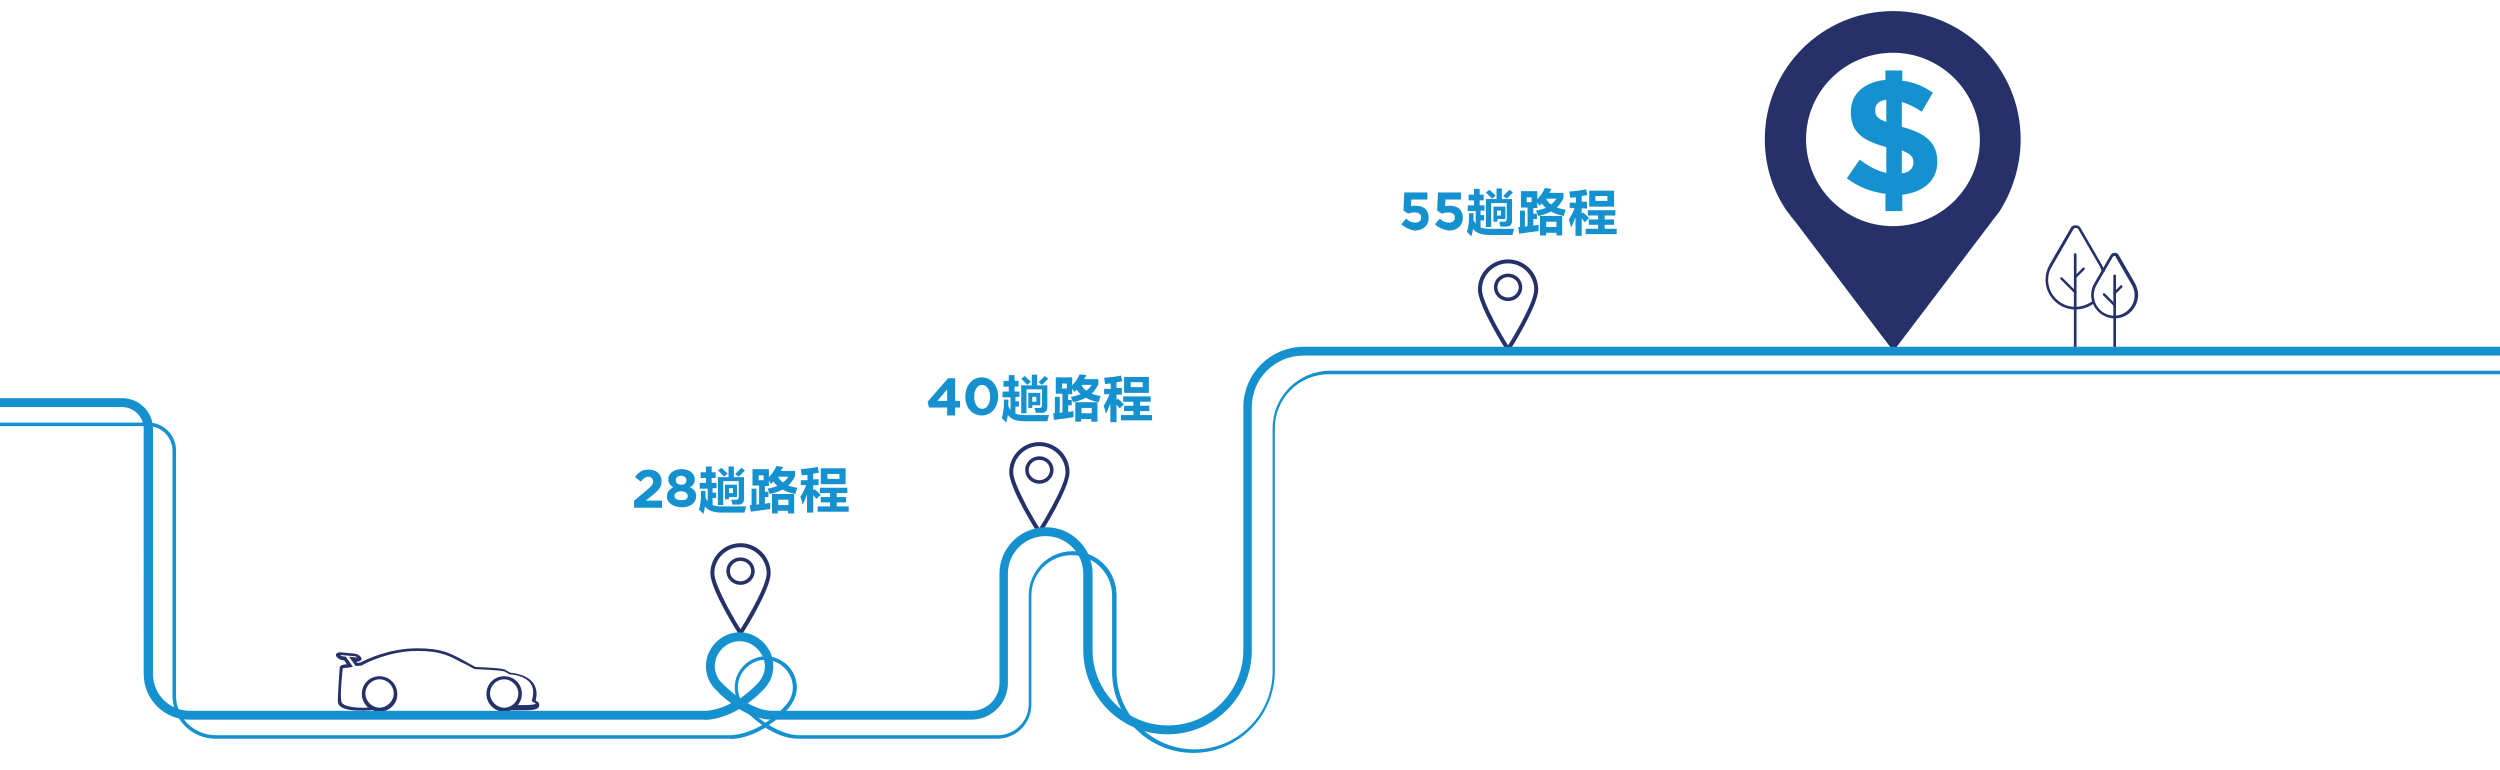 <?xml version="1.0" encoding="utf-8"?>
<!-- Generator: Adobe Illustrator 21.1.0, SVG Export Plug-In . SVG Version: 6.00 Build 0)  -->
<svg version="1.1" id="Layer_1" xmlns="http://www.w3.org/2000/svg" xmlns:xlink="http://www.w3.org/1999/xlink" x="0px" y="0px"
	 viewBox="0 0 563.8 173.7" style="enable-background:new 0 0 563.8 173.7;" xml:space="preserve">
<style type="text/css">
	.st0{fill:#263169;}
	.st1{fill:#1591D0;}
</style>
<g>
	<g>
		<g>
			<g>
				<path class="st0" d="M468,69.8c-3.7,0-6.7-3.1-6.7-6.7c0-1.2,0.3-2.3,0.9-3.4l4.8-8.3c0.2-0.4,0.6-0.6,1.1-0.6
					c0.4,0,0.9,0.2,1.1,0.6l4.8,8.3c0.2,0.4,0.4,0.8,0.6,1.3c0.1,0.1-0.1,0.4-0.2,0.4c-0.1,0.1-0.4-0.1-0.4-0.2
					c-0.1-0.4-0.3-0.8-0.5-1.2l-4.8-8.3c-0.2-0.4-0.9-0.4-1.1,0l-4.8,8.3c-0.6,0.9-0.9,1.9-0.9,3.1c0,3.4,2.8,6.1,6.1,6.1
					c1.4,0,2.8-0.5,3.9-1.3c0.1-0.1,0.3-0.1,0.4,0.1c0.1,0.1,0.1,0.3-0.1,0.4C471.1,69.3,469.6,69.8,468,69.8z"/>
			</g>
		</g>
		<g>
			<g>
				<path class="st0" d="M468,78.8c-0.1,0-0.3-0.1-0.3-0.3V57.4c0-0.1,0.1-0.3,0.3-0.3c0.1,0,0.3,0.1,0.3,0.3v21.1
					C468.3,78.6,468.2,78.8,468,78.8z"/>
			</g>
		</g>
		<g>
			<g>
				<path class="st0" d="M468,66.2c-0.1,0-0.1,0-0.2-0.1l-3.1-3.1c-0.1-0.1-0.1-0.3,0-0.4c0.1-0.1,0.3-0.1,0.4,0l3.1,3.1
					c0.1,0.1,0.1,0.3,0,0.4C468.2,66.1,468.1,66.2,468,66.2z"/>
			</g>
		</g>
		<g>
			<g>
				<path class="st0" d="M468,62.8c-0.1,0-0.1,0-0.2-0.1c-0.1-0.1-0.1-0.3,0-0.4l1.9-1.9c0.1-0.1,0.3-0.1,0.4,0
					c0.1,0.1,0.1,0.3,0,0.4l-1.9,1.9C468.2,62.8,468.1,62.8,468,62.8z"/>
			</g>
		</g>
	</g>
	<g>
		<g>
			<g>
				<path class="st0" d="M476.9,71.8c-2.9,0-5.3-2.4-5.3-5.3c0-0.9,0.2-1.8,0.7-2.6l3.7-6.4c0.2-0.3,0.5-0.5,0.9-0.5
					c0.4,0,0.7,0.2,0.9,0.5l3.7,6.4c0.4,0.8,0.7,1.7,0.7,2.6C482.1,69.5,479.8,71.8,476.9,71.8z M476.9,57.7c-0.1,0-0.3,0.1-0.4,0.2
					l-3.7,6.4c-0.4,0.7-0.6,1.5-0.6,2.3c0,2.5,2.1,4.6,4.6,4.6s4.6-2.1,4.6-4.6c0-0.8-0.2-1.6-0.6-2.3l-3.7-6.4
					C477.2,57.7,477,57.7,476.9,57.7z"/>
			</g>
		</g>
		<g>
			<g>
				<path class="st0" d="M476.9,78.8c-0.1,0-0.3-0.1-0.3-0.3V62.2c0-0.1,0.1-0.3,0.3-0.3c0.1,0,0.3,0.1,0.3,0.3v16.3
					C477.2,78.6,477,78.8,476.9,78.8z"/>
			</g>
		</g>
		<g>
			<g>
				<path class="st0" d="M476.9,69.1c-0.1,0-0.1,0-0.2-0.1l-2.4-2.4c-0.1-0.1-0.1-0.3,0-0.4c0.1-0.1,0.3-0.1,0.4,0l2.4,2.4
					c0.1,0.1,0.1,0.3,0,0.4C477,69.1,476.9,69.1,476.9,69.1z"/>
			</g>
		</g>
		<g>
			<g>
				<path class="st0" d="M476.9,66.4c-0.1,0-0.1,0-0.2-0.1c-0.1-0.1-0.1-0.3,0-0.4l1.5-1.5c0.1-0.1,0.3-0.1,0.4,0
					c0.1,0.1,0.1,0.3,0,0.4l-1.5,1.5C477,66.4,476.9,66.4,476.9,66.4z"/>
			</g>
		</g>
	</g>
</g>
<g>
	<g>
		<path class="st0" d="M340.1,58.5c-3.7,0-6.8,3-6.8,6.8c0,3.6,6.1,13.3,6.4,13.7c0.1,0.1,0.2,0.2,0.4,0.2s0.3-0.1,0.4-0.2
			c0.3-0.4,6.4-10.1,6.4-13.7C346.9,61.5,343.8,58.5,340.1,58.5L340.1,58.5z M340.1,77.9c-0.6-0.9-1.7-2.8-2.8-4.8
			c-2-3.8-3.1-6.5-3.1-7.8c0-3.3,2.7-5.9,5.9-5.9s5.9,2.7,5.9,5.9c0,1.4-1.1,4.1-3.1,7.8C341.8,75.1,340.7,77,340.1,77.9L340.1,77.9
			z"/>
	</g>
	<g>
		<path class="st0" d="M340.1,61.7c-1.8,0-3.2,1.4-3.2,3.1c0,1.7,1.4,3.1,3.2,3.1s3.2-1.4,3.2-3.1C343.3,63.1,341.9,61.7,340.1,61.7
			L340.1,61.7z M340.1,67.1c-1.3,0-2.4-1-2.4-2.3c0-1.3,1.1-2.3,2.4-2.3s2.4,1,2.4,2.3C342.5,66,341.4,67.1,340.1,67.1L340.1,67.1z"
			/>
	</g>
</g>
<g>
	<g>
		<path class="st0" d="M167,122.5c-3.7,0-6.8,3-6.8,6.8c0,3.6,6.1,13.3,6.4,13.7c0.1,0.1,0.2,0.2,0.4,0.2s0.3-0.1,0.4-0.2
			c0.3-0.4,6.4-10.1,6.4-13.7C173.8,125.5,170.7,122.5,167,122.5L167,122.5z M167,141.9c-0.6-0.9-1.7-2.8-2.8-4.8
			c-2-3.8-3.1-6.5-3.1-7.8c0-3.3,2.7-5.9,5.9-5.9s5.9,2.7,5.9,5.9c0,1.4-1.1,4.1-3.1,7.8C168.7,139.1,167.6,141,167,141.9L167,141.9
			z"/>
	</g>
	<g>
		<path class="st0" d="M167,125.7c-1.8,0-3.2,1.4-3.2,3.1s1.4,3.1,3.2,3.1s3.2-1.4,3.2-3.1S168.8,125.7,167,125.7L167,125.7z
			 M167,131.1c-1.3,0-2.4-1-2.4-2.3s1.1-2.3,2.4-2.3s2.4,1,2.4,2.3C169.4,130,168.3,131.1,167,131.1L167,131.1z"/>
	</g>
</g>
<g>
	<g>
		<path class="st0" d="M234.4,99.7c-3.7,0-6.8,3-6.8,6.8c0,3.6,6.1,13.3,6.4,13.7c0.1,0.1,0.2,0.2,0.4,0.2s0.3-0.1,0.4-0.2
			c0.3-0.4,6.4-10.1,6.4-13.7C241.2,102.7,238.1,99.7,234.4,99.7L234.4,99.7z M234.4,119.1c-0.6-0.9-1.7-2.8-2.8-4.8
			c-2-3.8-3.1-6.5-3.1-7.8c0-3.3,2.7-5.9,5.9-5.9s5.9,2.7,5.9,5.9c0,1.4-1.1,4.1-3.1,7.8C236.1,116.3,235,118.2,234.4,119.1
			L234.4,119.1z"/>
	</g>
	<g>
		<path class="st0" d="M234.4,102.9c-1.8,0-3.2,1.4-3.2,3.1s1.4,3.1,3.2,3.1s3.2-1.4,3.2-3.1S236.2,102.9,234.4,102.9L234.4,102.9z
			 M234.4,108.3c-1.3,0-2.4-1-2.4-2.3s1.1-2.3,2.4-2.3s2.4,1,2.4,2.3C236.8,107.2,235.7,108.3,234.4,108.3L234.4,108.3z"/>
	</g>
</g>
<g>
	<g>
		<g>
			<path class="st0" d="M116.8,159c3.2,0.1,4-0.2,4-0.3c0-0.1-0.2-0.2-0.6-0.4l-0.3-0.2l0.1-0.3c0.4-1.5,0.3-2.7-0.3-3.6
				c-1.3-1.9-4.3-2.1-4.7-2.1l-0.2-0.1l-1.1-0.6c-0.9-0.2-4-0.4-6.5-0.5H107c-1.1-0.6-1.9-1.1-2.9-1.5c-2.8-1.5-4.7-2.6-10-2.6
				c-6.5,0-11.9,2.9-12.4,3.2l-0.2,0.1l-1.3,0.1l-1.5-2.1l1.9,0.2c-0.2-0.2-0.4-0.3-0.6-0.3l-3.3-0.3c0.2,0.2,0.4,0.3,0.6,0.3
				l0.7,0.1l1.6,2.3l-0.7,0.1c-0.9,0.1-1.4,0.2-1.6,0.2c0,0-0.8,7-0.2,7.8c1,1.3,5.5,1.1,5.5,1.1l0.4-0.1l1.5,0.6c0,0-8.1,1-8.3-1.8
				c-0.1-0.7,0.4-7.6,0.4-7.6c0-0.6,0.4-0.8,1.6-0.9l-0.6-0.9h-0.3c-0.6-0.1-1.1-0.4-1.4-0.8c-0.2-0.2-0.2-0.6,0-0.7
				c0.2-0.2,0.5-0.3,0.8-0.3l3.3,0.3c0.6,0.1,1.1,0.4,1.4,0.8c0.2,0.2,0.2,0.6,0,0.7c-0.2,0.2-0.5,0.3-0.8,0.3h-0.2l0.2,0.3l0.7-0.1
				c1.1-0.6,6.4-3.2,12.8-3.2c5.5,0,7.4,1.1,10.4,2.7c0.9,0.5,1.7,1,2.7,1.5c1.7,0.1,5.5,0.2,6.7,0.6l0.1,0.1l1.1,0.6
				c0.8,0.1,3.8,0.4,5.2,2.4c0.7,1.1,0.9,2.3,0.5,3.9c0.6,0.3,0.9,0.6,0.8,1.1c-0.1,0.8-0.9,1.1-3.7,1.1c-0.6,0-1.2,0-1.9,0h-1
				l0.8-0.7L116.8,159z M80.6,148.1L80.6,148.1L80.6,148.1z"/>
		</g>
	</g>
	<g>
		<g>
			<path class="st0" d="M85.6,160.5c-2.2,0-4-1.8-4-4c0-2.3,1.8-4,4-4s4,1.8,4,4C89.7,158.7,87.8,160.5,85.6,160.5z M85.6,153.2
				c-1.8,0-3.2,1.5-3.2,3.2s1.5,3.2,3.2,3.2s3.2-1.5,3.2-3.2S87.4,153.2,85.6,153.2z"/>
		</g>
	</g>
	<g>
		<g>
			<path class="st0" d="M113.7,160.5c-2.2,0-4-1.8-4-4c0-2.3,1.8-4,4-4c2.3,0,4,1.8,4,4C117.7,158.7,115.8,160.5,113.7,160.5z
				 M113.7,153.2c-1.8,0-3.2,1.5-3.2,3.2s1.5,3.2,3.2,3.2c1.8,0,3.2-1.5,3.2-3.2S115.4,153.2,113.7,153.2z"/>
		</g>
	</g>
</g>
<g>
	<g>
		<path class="st0" d="M455.7,31.4c0-15.9-12.8-28.9-28.8-28.9c-15.9,0-28.9,12.9-28.9,28.9c0,6.2,1.9,11.9,5.2,16.5l0,0l0.1,0.1
			c0.4,0.6,0.9,1.2,1.5,1.9l22.2,29.3l22.3-29.4c0.4-0.6,0.9-1.1,1.3-1.7l0.2-0.2l0,0C453.8,43.2,455.7,37.5,455.7,31.4z M426.9,51
			c-10.8,0-19.6-8.8-19.6-19.6s8.8-19.5,19.6-19.5c10.8,0,19.6,8.8,19.6,19.6S437.7,51,426.9,51z"/>
	</g>
	<g>
		<g>
			<path class="st1" d="M425.2,43.7c-3.2-0.4-6.3-1.6-8.7-3.5l2.9-4.2c2,1.5,3.8,2.5,6,3v-5.8c-5.4-1.5-8-3.4-8-7.9v-0.1
				c0-4.1,3.1-6.7,7.8-7.2v-2.1h3.8v2.3c2.6,0.3,4.9,1.3,6.9,2.7l-2.5,4.3c-1.5-1-3.1-1.8-4.5-2.2v5.6c5.6,1.5,8,3.7,8,7.9v0.1
				c0,4.1-3.2,6.8-7.9,7.3v3.7h-3.8L425.2,43.7L425.2,43.7z M425.4,27.5v-5c-1.8,0.2-2.5,1.1-2.5,2.3v0.1
				C422.9,26.1,423.4,26.8,425.4,27.5z M428.9,33.9v5.2c1.7-0.2,2.6-1.1,2.6-2.4v-0.1C431.6,35.5,430.9,34.7,428.9,33.9z"/>
		</g>
	</g>
</g>
<g>
	<path class="st1" d="M263.3,165.6c-10.5,0-19-8.5-19-19v-17.2c0-4.7-3.8-8.5-8.5-8.5s-8.5,3.8-8.5,8.5V154c0,4.6-3.7,8.3-8.3,8.3
		l-44.9,0c-2.7,0-5.3-1.1-7.4-2.4c-4.4,2.6-7.8,2.5-8,2.4l-116,0c-5.7,0-10.3-4.6-10.3-10.3V96.7c0-2.7-2.2-4.9-4.9-4.9H0v-2h27.6
		c3.8,0,6.9,3.1,6.9,6.9V152c0,4.6,3.7,8.3,8.3,8.3h116c0.1,0,2.6,0.1,6.1-1.7c-1.8-1.3-3-2.5-3.2-2.8c-1.6-1.4-2.5-3.4-2.5-5.6
		c0-4.1,3.5-7.6,7.6-7.6s7.6,3.5,7.6,7.6c0,2.1-0.8,4-2.5,5.6c-1.1,1.1-2.2,2.1-3.3,2.8c1.7,0.9,3.6,1.7,5.6,1.7l44.9,0
		c3.5,0,6.3-2.8,6.3-6.3v-24.6c0-5.8,4.7-10.5,10.5-10.5s10.5,4.7,10.5,10.5v17.2c0,9.4,7.6,17,17,17c9.4,0,17-7.6,17-17V91.8
		c0-7.5,6.1-13.6,13.6-13.6h269.9v2H293.9c-6.4,0-11.6,5.2-11.6,11.6v54.9C282.3,157.1,273.8,165.6,263.3,165.6z M166.8,144.6
		c-3,0-5.6,2.6-5.6,5.6c0,1.6,0.7,3.1,1.9,4.1l0.1,0.1c0,0,1.5,1.6,3.7,3.1c1.2-0.8,2.4-1.8,3.7-3.1c1.3-1.3,1.9-2.7,1.9-4.2
		C172.4,147.2,169.8,144.6,166.8,144.6z"/>
</g>
<g>
	<path class="st1" d="M269.1,169.8c-10.1,0-18.3-8.2-18.3-18.3v-17.2c0-5-4.1-9.1-9.1-9.1s-9.1,4.1-9.1,9.1v24.6
		c0,4.3-3.5,7.7-7.7,7.7l-44.9,0c-2.7,0-5.3-1.2-7.4-2.5c-4.4,2.7-7.8,2.6-8,2.5h-116c-5.3,0-9.7-4.3-9.7-9.7v-55.3
		c0-3-2.5-5.5-5.5-5.5H0v-0.8h33.4c3.5,0,6.3,2.8,6.3,6.3v55.3c0,4.9,4,8.9,8.9,8.9h116c0.1,0,3.2,0.1,7.3-2.3
		c-2.3-1.6-3.8-3.2-3.9-3.3c-1.5-1.2-2.3-3.1-2.3-5.2c0-3.8,3.2-7,7-7s7,3.2,7,7c0,1.9-0.8,3.6-2.3,5.2c-1.4,1.4-2.7,2.5-4,3.3
		c2,1.2,4.4,2.3,6.7,2.3l44.9,0c3.8,0,7-3.1,7-7v-24.6c0-5.4,4.4-9.9,9.9-9.9s9.9,4.4,9.9,9.9v17.2c0,9.7,7.9,17.6,17.6,17.6
		s17.6-7.9,17.6-17.6V96.6c0-7.2,5.8-13,13-13h264.1v0.8H299.7c-6.8,0-12.2,5.5-12.2,12.2v54.9C287.4,161.6,279.2,169.8,269.1,169.8
		z M172.6,148.8c-3.4,0-6.2,2.9-6.2,6.2c0,1.8,0.8,3.5,2.1,4.6c0,0,1.7,1.8,4.1,3.4c1.3-0.8,2.7-1.9,4.1-3.4
		c1.4-1.4,2.1-2.9,2.1-4.6C178.8,151.7,175.9,148.8,172.6,148.8z"/>
</g>
<g>
	<path class="st1" d="M143,112.9l2.8-2.3c1-0.9,1.5-1.3,1.5-2c0-0.7-0.5-1.1-1.1-1.1c-0.6,0-1.1,0.4-1.7,1.1l-1.3-1
		c0.8-1.1,1.6-1.7,3.1-1.7c1.7,0,2.9,1,2.9,2.6v0c0,1.4-0.7,2.1-2.2,3.3l-1.4,1.1h3.7v1.6H143V112.9z"/>
	<path class="st1" d="M150.4,112L150.4,112c0-1,0.5-1.6,1.4-2.1c-0.6-0.4-1.1-0.9-1.1-1.8v0c0-1.3,1.2-2.3,3-2.3s3,1,3,2.3v0
		c0,0.9-0.4,1.4-1.1,1.8c0.9,0.4,1.4,1,1.4,2v0c0,1.6-1.4,2.5-3.2,2.5S150.4,113.5,150.4,112z M155.1,111.9L155.1,111.9
		c0-0.7-0.6-1.1-1.5-1.1c-0.8,0-1.5,0.4-1.5,1v0c0,0.6,0.5,1,1.5,1S155.1,112.5,155.1,111.9z M154.8,108.3L154.8,108.3
		c0-0.5-0.4-1-1.2-1c-0.8,0-1.2,0.5-1.2,1v0c0,0.6,0.5,1,1.2,1C154.4,109.4,154.8,108.9,154.8,108.3z"/>
	<path class="st1" d="M161.6,110.1h-0.9v1h0.8v1.2h-0.8v1.6c0.5,0.2,1.2,0.3,2,0.3c2,0,3.9,0,5.6,0c-0.2,0.5-0.3,1-0.4,1.4
		c-0.4,0-2,0-5.1,0c-1.8,0-3.1-0.4-3.8-1.4c-0.1,0.6-0.2,1.2-0.4,1.7c-0.4-0.4-0.7-0.8-1-1c0.2-0.5,0.3-1.1,0.4-1.8
		c0.1-0.6,0.1-1.4,0.1-2.4h1c0,0.6,0,1.1,0,1.5c0.1,0.3,0.3,0.6,0.5,0.8v-2.8h-1.8v-1.3h1.4v-1.1H158v-1.3h1.2v-1.3h1.3v1.3h0.9v1.3
		h-0.9v1.1h1.1V110.1z M163.1,113.9h-1.2v-6.3h2.4v-2.4h1.2v2.4h2.3v4.9c0,0.8-0.4,1.2-1.1,1.3c-0.3,0-0.8,0-1.5,0
		c-0.1-0.3-0.2-0.7-0.3-1.1c0.3,0,0.7,0,1.2,0c0.3,0,0.5-0.2,0.5-0.7v-3.5h-3.5V113.9z M161.9,106.1l0.8-0.6
		c0.4,0.4,0.9,0.8,1.4,1.3l-0.8,0.7C162.7,106.9,162.3,106.4,161.9,106.1z M163.5,109.3h2.7v2.8h-1.8v0.5h-0.9V109.3z M165.3,110.1
		h-0.9v1.1h0.9V110.1z M165.8,106.9c0.5-0.5,1-1,1.4-1.4l0.8,0.6c-0.4,0.4-0.9,0.9-1.4,1.4L165.8,106.9z"/>
	<path class="st1" d="M169.7,105.8h3.7v1.8c0.7-0.7,1.3-1.6,1.7-2.5l1.5,0.2c-0.2,0.3-0.3,0.6-0.5,0.9h3.2v1.2
		c-0.4,0.8-0.9,1.5-1.5,2.1c0.6,0.2,1.2,0.4,2,0.5c-0.1,0.4-0.3,0.8-0.4,1.4c-1.1-0.2-2.1-0.5-2.9-1c-0.8,0.4-1.8,0.8-2.9,1
		c-0.2-0.4-0.3-0.8-0.5-1.2c0.8-0.1,1.6-0.4,2.2-0.6c-0.3-0.3-0.6-0.6-0.9-1c-0.2,0.2-0.3,0.3-0.5,0.5c-0.1-0.1-0.3-0.4-0.5-0.8v1.3
		h-0.9v1.3h0.8v1.2h-0.8v1.5l1.2-0.2c0,0.2,0,0.7,0,1.4l-4.4,0.6l-0.2-1.5l0.4,0v-3.7h1.1v3.6l0.6-0.1v-4.2h-1.5V105.8z
		 M171.1,108.3h1.1v-1.1h-1.1V108.3z M174.1,115.8v-4.4h5v4.4h-1.4v-0.6h-2.3v0.6H174.1z M176.6,108.8c0.5-0.4,0.9-0.8,1.2-1.3h-2.3
		C175.7,108,176.1,108.5,176.6,108.8z M177.8,112.7h-2.3v1.2h2.3V112.7z"/>
	<path class="st1" d="M180.7,108.3h1.4v-1.2c-0.4,0-0.9,0.1-1.3,0.1c-0.1-0.5-0.1-1-0.2-1.4c1.1-0.1,2.4-0.2,3.8-0.5l0.3,1.3
		c-0.4,0.1-0.9,0.1-1.3,0.2v1.3h1.2v1.3h-1.2v1.2l0.3-0.3c0.4,0.3,0.8,0.7,1.4,1.3l-1,0.9c-0.3-0.3-0.5-0.6-0.7-0.9v4h-1.4v-4.1
		c-0.3,0.8-0.6,1.6-1,2.3c-0.1-0.6-0.3-1.2-0.5-1.8c0.5-0.7,0.9-1.5,1.3-2.6h-1.2V108.3z M184.4,114.2h2.8v-0.9h-2.1v-1.2h2.1v-0.9
		h-2.3V110h6.2v1.2h-2.4v0.9h2.1v1.2h-2.1v0.9h2.7v1.2h-7V114.2z M185.1,105.6h5.6v3.6h-5.6V105.6z M189.3,106.9h-2.7v1.1h2.7V106.9
		z"/>
</g>
<g>
	<path class="st1" d="M213.6,91.9h-4.1l-0.3-1.3l4.6-5.3h1.6v5.1h1.1v1.5h-1.1v1.8h-1.8V91.9z M213.6,90.4v-2.6l-2.2,2.6H213.6z"/>
	<path class="st1" d="M217.7,89.5L217.7,89.5c0-2.5,1.5-4.4,3.7-4.4c2.2,0,3.7,1.9,3.7,4.3v0c0,2.4-1.5,4.3-3.7,4.3
		S217.7,91.9,217.7,89.5z M223.3,89.5L223.3,89.5c0-1.5-0.7-2.7-1.8-2.7s-1.8,1.1-1.8,2.7v0c0,1.5,0.7,2.7,1.8,2.7
		S223.3,91,223.3,89.5z"/>
	<path class="st1" d="M229.9,89.5h-0.9v1h0.8v1.2h-0.8v1.6c0.5,0.2,1.2,0.3,2,0.3c2,0,3.9,0,5.6,0c-0.2,0.5-0.3,1-0.4,1.4
		c-0.4,0-2,0-5.1,0c-1.8,0-3.1-0.4-3.8-1.4c-0.1,0.6-0.2,1.2-0.4,1.7c-0.4-0.4-0.7-0.8-1-1c0.2-0.5,0.3-1.1,0.4-1.8
		c0.1-0.6,0.1-1.4,0.1-2.4h1c0,0.6,0,1.1,0,1.5c0.1,0.3,0.3,0.6,0.5,0.8v-2.8h-1.8v-1.3h1.4v-1.1h-1.2v-1.3h1.2v-1.3h1.3v1.3h0.9
		v1.3h-0.9v1.1h1.1V89.5z M231.5,93.2h-1.2v-6.3h2.4v-2.4h1.2v2.4h2.3v4.9c0,0.8-0.4,1.2-1.1,1.3c-0.3,0-0.8,0-1.5,0
		c-0.1-0.3-0.2-0.7-0.3-1.1c0.3,0,0.7,0,1.2,0c0.3,0,0.5-0.2,0.5-0.7v-3.5h-3.5V93.2z M230.3,85.4l0.8-0.6c0.4,0.4,0.9,0.8,1.4,1.3
		l-0.8,0.7C231.1,86.2,230.7,85.8,230.3,85.4z M231.9,88.6h2.7v2.8h-1.8V92h-0.9V88.6z M233.7,89.5h-0.9v1.1h0.9V89.5z M234.2,86.2
		c0.5-0.5,1-1,1.4-1.4l0.8,0.6c-0.4,0.4-0.9,0.9-1.4,1.4L234.2,86.2z"/>
	<path class="st1" d="M238.1,85.1h3.7v1.8c0.7-0.7,1.3-1.6,1.7-2.5l1.5,0.2c-0.2,0.3-0.3,0.6-0.5,0.9h3.2v1.2
		c-0.4,0.8-0.9,1.5-1.5,2.1c0.6,0.2,1.2,0.4,2,0.5c-0.1,0.4-0.3,0.8-0.4,1.4c-1.1-0.2-2.1-0.5-2.9-1c-0.8,0.4-1.8,0.8-2.9,1
		c-0.2-0.4-0.3-0.8-0.5-1.2c0.8-0.1,1.6-0.4,2.2-0.6c-0.3-0.3-0.6-0.6-0.9-1c-0.2,0.2-0.3,0.3-0.5,0.5c-0.1-0.1-0.3-0.4-0.5-0.8v1.3
		h-0.9v1.3h0.8v1.2h-0.8v1.5l1.2-0.2c0,0.2,0,0.7,0,1.4l-4.4,0.6l-0.2-1.5l0.4,0v-3.7h1.1v3.6l0.6-0.1v-4.2h-1.5V85.1z M239.5,87.6
		h1.1v-1.1h-1.1V87.6z M242.5,95.1v-4.4h5v4.4h-1.4v-0.6h-2.3v0.6H242.5z M245,88.1c0.5-0.4,0.9-0.8,1.2-1.3h-2.3
		C244.1,87.3,244.5,87.8,245,88.1z M246.2,92h-2.3v1.2h2.3V92z"/>
	<path class="st1" d="M249.1,87.7h1.4v-1.2c-0.4,0-0.9,0.1-1.3,0.1c-0.1-0.5-0.1-1-0.2-1.4c1.1-0.1,2.4-0.2,3.8-0.5l0.3,1.3
		c-0.4,0.1-0.9,0.1-1.3,0.2v1.3h1.2V89h-1.2v1.2l0.3-0.3c0.4,0.3,0.8,0.7,1.4,1.3l-1,0.9c-0.3-0.3-0.5-0.6-0.7-0.9v4h-1.4V91
		c-0.3,0.8-0.6,1.6-1,2.3c-0.1-0.6-0.3-1.2-0.5-1.8c0.5-0.7,0.9-1.5,1.3-2.6h-1.2V87.7z M252.8,93.6h2.8v-0.9h-2.1v-1.2h2.1v-0.9
		h-2.3v-1.2h6.2v1.2h-2.4v0.9h2.1v1.2h-2.1v0.9h2.7v1.2h-7V93.6z M253.5,85h5.6v3.6h-5.6V85z M257.7,86.2H255v1.1h2.7V86.2z"/>
</g>
<g>
	<path class="st1" d="M316,50.6l1.1-1.3c0.6,0.6,1.3,0.9,2,0.9c0.9,0,1.4-0.4,1.4-1.2v0c0-0.7-0.6-1.1-1.5-1.1c-0.5,0-1,0.1-1.4,0.3
		l-1.1-0.7l0.2-4.1h5.2v1.6h-3.6l-0.1,1.5c0.3-0.1,0.6-0.1,1.1-0.1c1.6,0,2.9,0.8,2.9,2.7v0c0,1.8-1.3,2.9-3.2,2.9
		C317.8,51.8,316.9,51.3,316,50.6z"/>
	<path class="st1" d="M323.6,50.6l1.1-1.3c0.6,0.6,1.3,0.9,2,0.9c0.9,0,1.4-0.4,1.4-1.2v0c0-0.7-0.6-1.1-1.5-1.1
		c-0.5,0-1,0.1-1.4,0.3l-1.1-0.7l0.2-4.1h5.2v1.6H326l-0.1,1.5c0.3-0.1,0.6-0.1,1.1-0.1c1.6,0,2.9,0.8,2.9,2.7v0
		c0,1.8-1.3,2.9-3.2,2.9C325.4,51.8,324.4,51.3,323.6,50.6z"/>
	<path class="st1" d="M334.8,47.5h-0.9v1h0.8v1.2h-0.8v1.6c0.5,0.2,1.2,0.3,2,0.3c2,0,3.9,0,5.6,0c-0.2,0.5-0.3,1-0.4,1.4
		c-0.4,0-2,0-5.1,0c-1.8,0-3.1-0.4-3.8-1.4c-0.1,0.6-0.2,1.2-0.4,1.7c-0.4-0.4-0.7-0.8-1-1c0.2-0.5,0.3-1.1,0.4-1.8
		c0.1-0.6,0.1-1.4,0.1-2.4h1c0,0.6,0,1.1,0,1.5c0.1,0.3,0.3,0.6,0.5,0.8v-2.8H331v-1.3h1.4v-1.1h-1.2v-1.3h1.2v-1.3h1.3v1.3h0.9v1.3
		h-0.9v1.1h1.1V47.5z M336.3,51.2h-1.2v-6.3h2.4v-2.4h1.2v2.4h2.3v4.9c0,0.8-0.4,1.2-1.1,1.3c-0.3,0-0.8,0-1.5,0
		c-0.1-0.3-0.2-0.7-0.3-1.1c0.3,0,0.7,0,1.2,0c0.3,0,0.5-0.2,0.5-0.7v-3.5h-3.5V51.2z M335.1,43.4l0.8-0.6c0.4,0.4,0.9,0.8,1.4,1.3
		l-0.8,0.7C335.9,44.2,335.5,43.8,335.1,43.4z M336.8,46.6h2.7v2.8h-1.8V50h-0.9V46.6z M338.5,47.5h-0.9v1.1h0.9V47.5z M339,44.2
		c0.5-0.5,1-1,1.4-1.4l0.8,0.6c-0.4,0.4-0.9,0.9-1.4,1.4L339,44.2z"/>
	<path class="st1" d="M343,43.1h3.7v1.8c0.7-0.7,1.3-1.6,1.7-2.5l1.5,0.2c-0.2,0.3-0.3,0.6-0.5,0.9h3.2v1.2
		c-0.4,0.8-0.9,1.5-1.5,2.1c0.6,0.2,1.2,0.4,2,0.5c-0.1,0.4-0.3,0.8-0.4,1.4c-1.1-0.2-2.1-0.5-2.9-1c-0.8,0.4-1.8,0.8-2.9,1
		c-0.2-0.4-0.3-0.8-0.5-1.2c0.8-0.1,1.6-0.4,2.2-0.6c-0.3-0.3-0.6-0.6-0.9-1c-0.2,0.2-0.3,0.3-0.5,0.5c-0.1-0.1-0.3-0.4-0.5-0.8v1.3
		h-0.9v1.3h0.8v1.2h-0.8v1.5l1.2-0.2c0,0.2,0,0.7,0,1.4l-4.4,0.6l-0.2-1.5l0.4,0v-3.7h1.1v3.6l0.6-0.1v-4.2H343V43.1z M344.3,45.6
		h1.1v-1.1h-1.1V45.6z M347.3,53.1v-4.4h5v4.4H351v-0.6h-2.3v0.6H347.3z M349.8,46.1c0.5-0.4,0.9-0.8,1.2-1.3h-2.3
		C348.9,45.3,349.3,45.8,349.8,46.1z M351,50h-2.3v1.2h2.3V50z"/>
	<path class="st1" d="M354,45.7h1.4v-1.2c-0.4,0-0.9,0.1-1.3,0.1c-0.1-0.5-0.1-1-0.2-1.4c1.1-0.1,2.4-0.2,3.8-0.5l0.3,1.3
		c-0.4,0.1-0.9,0.1-1.3,0.2v1.3h1.2V47h-1.2v1.2l0.3-0.3c0.4,0.3,0.8,0.7,1.4,1.3l-1,0.9c-0.3-0.3-0.5-0.6-0.7-0.9v4h-1.4V49
		c-0.3,0.8-0.6,1.6-1,2.3c-0.1-0.6-0.3-1.2-0.5-1.8c0.5-0.7,0.9-1.5,1.3-2.6H354V45.7z M357.6,51.6h2.8v-0.9h-2.1v-1.2h2.1v-0.9
		h-2.3v-1.2h6.2v1.2h-2.4v0.9h2.1v1.2h-2.1v0.9h2.7v1.2h-7V51.6z M358.4,43h5.6v3.6h-5.6V43z M362.5,44.2h-2.7v1.1h2.7V44.2z"/>
</g>
</svg>
